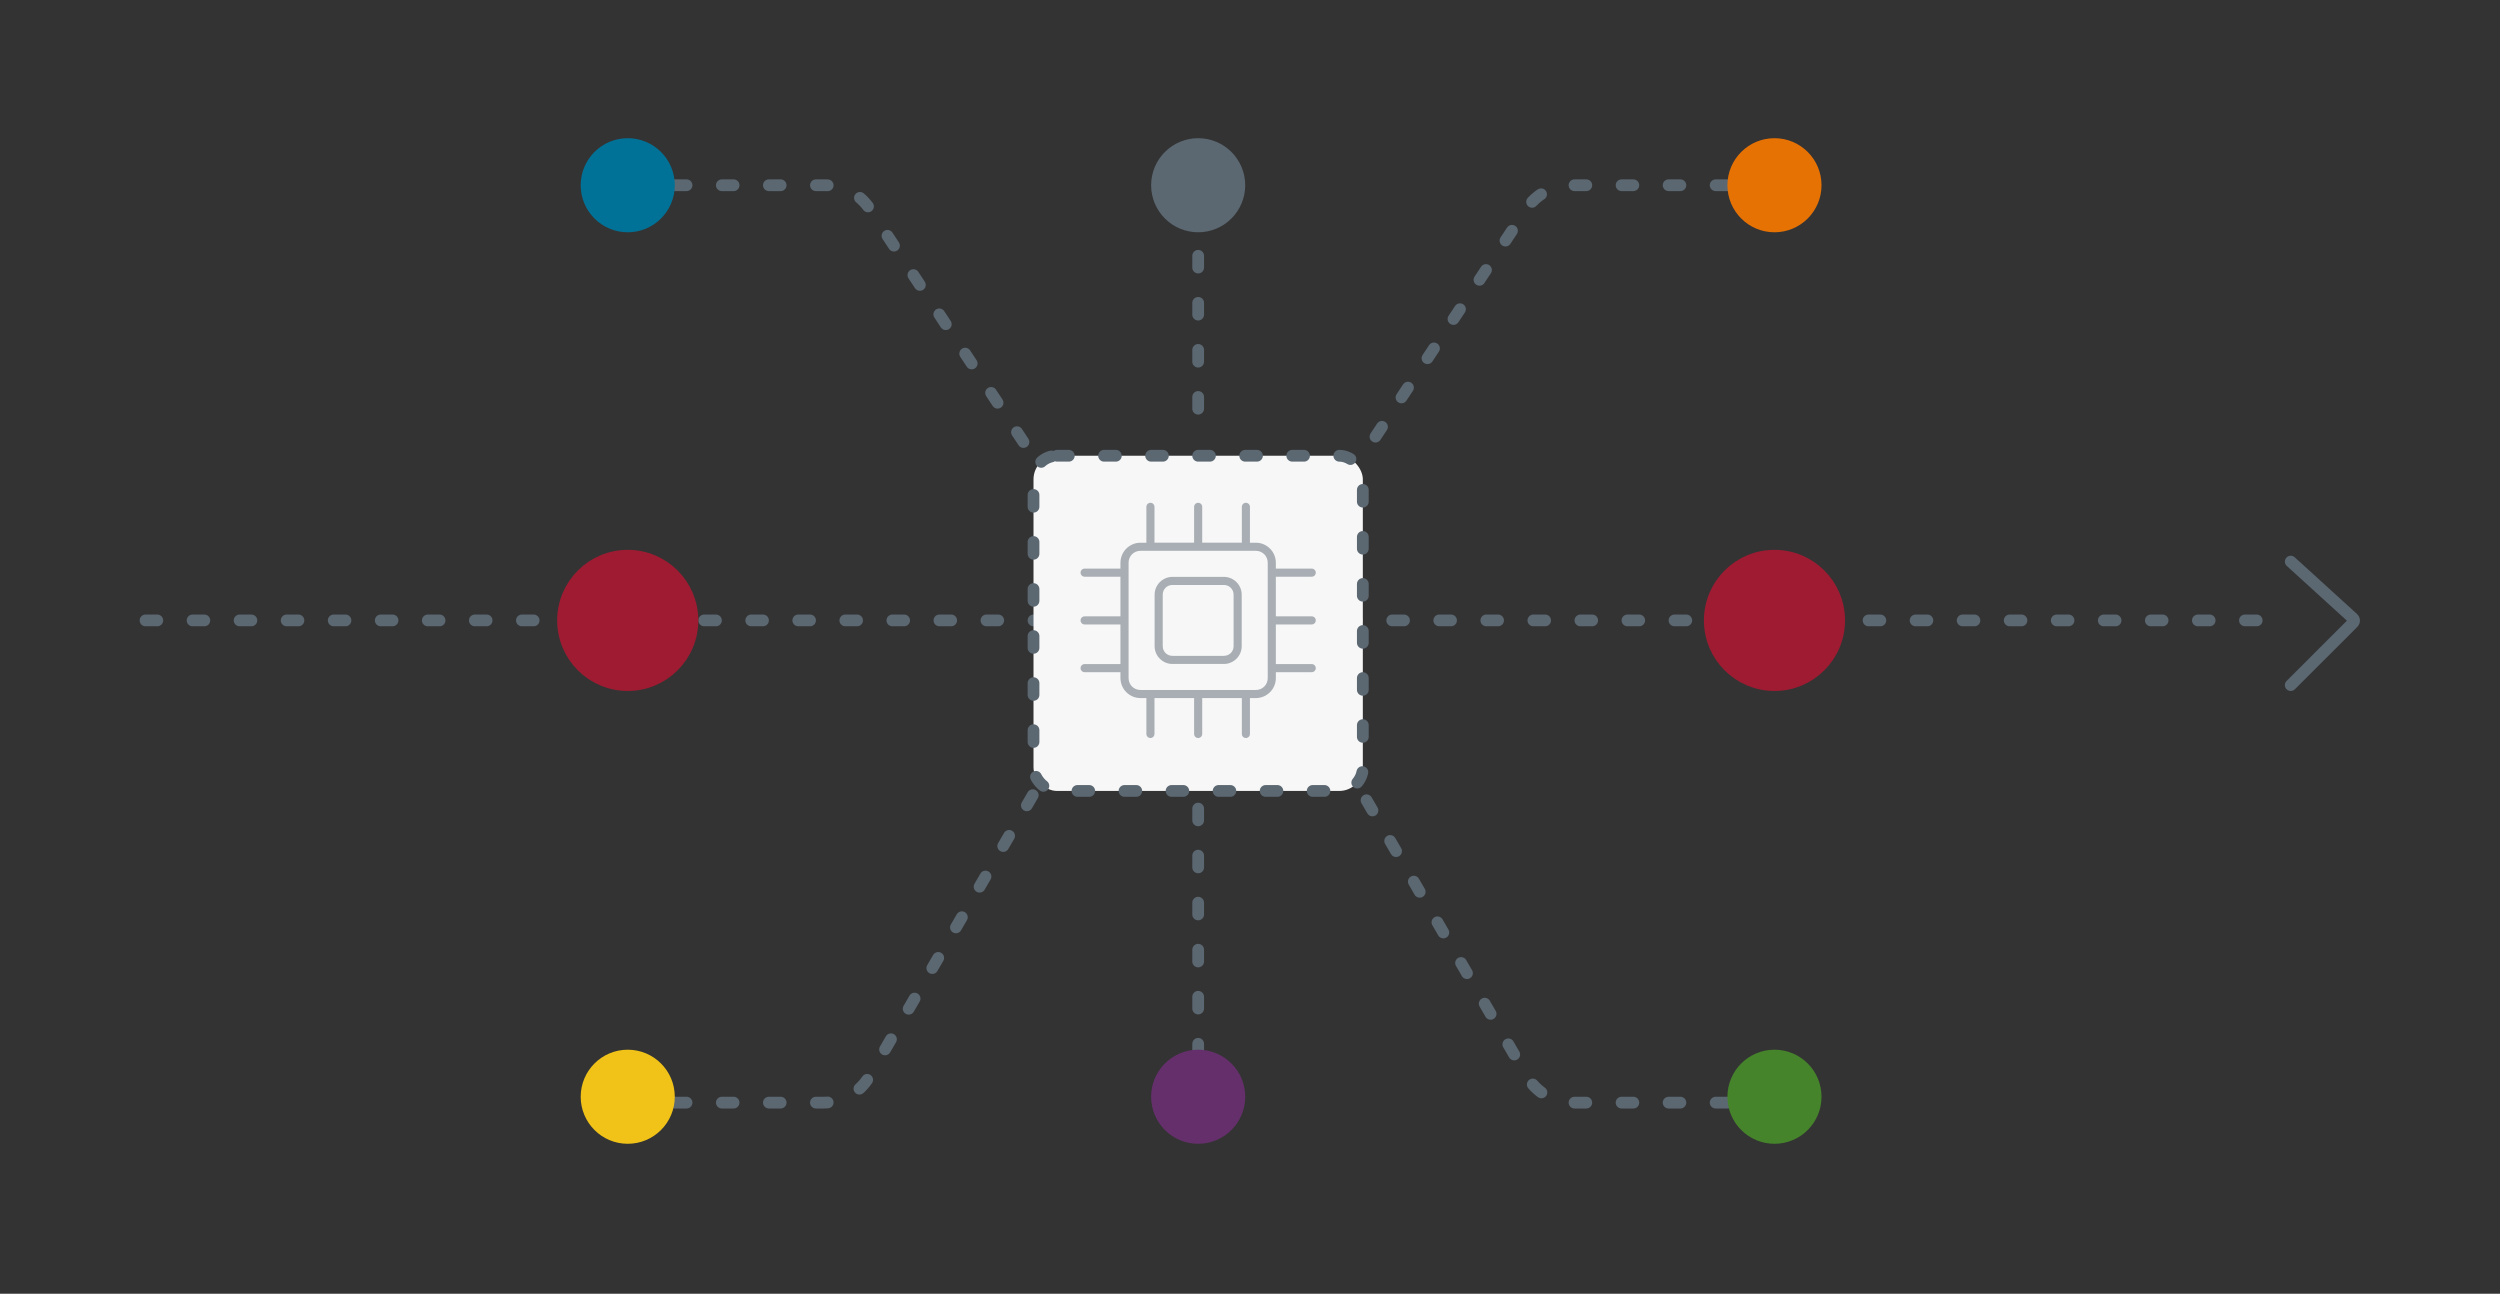 <?xml version="1.0" encoding="UTF-8"?>
<svg xmlns="http://www.w3.org/2000/svg" version="1.1" viewBox="0 0 425.12 220">
  <rect x="0" y="0" width="425.12" height="220" fill="#333333" stroke="none"/>
  <defs>
    <style>
      .cls-1, .cls-2 {
        fill: #5b6771;
      }

      .cls-3 {
        fill: #e77204;
      }

      .cls-4, .cls-5, .cls-6 {
        fill: none;
      }

      .cls-4, .cls-5, .cls-6, .cls-7 {
        stroke: #5b6771;
        stroke-linecap: round;
        stroke-width: 2px;
      }

      .cls-8 {
        fill: #9e1b32;
        stroke: #9e1b32;
        stroke-width: 3px;
      }

      .cls-9 {
        fill: #45842a;
      }

      .cls-10 {
        fill: #f1c319;
      }

      .cls-5 {
        stroke-dasharray: 2 6;
      }

      .cls-6, .cls-7 {
        stroke-dasharray: 2 6;
      }

      .cls-7 {
        fill: #f7f7f7;
      }

      .cls-2 {
        fill-rule: evenodd;
        isolation: isolate;
        opacity: .5;
      }

      .cls-11 {
        fill: #007298;
      }

      .cls-12 {
        fill: #652f6c;
      }
    </style>
  </defs>
  <!-- Generator: Adobe Illustrator 28.6.0, SVG Export Plug-In . SVG Version: 1.2.0 Build 709)  -->
  <g>
    <g id="Layer_1">
      <g id="Layer_1-2" data-name="Layer_1">
        <g id="Layer_1-2">
          <path class="cls-5" d="M106.746,105.5H24.746"/>
          <path class="cls-4" d="M389.537,95.5l10.612,9.659c.211.192.219.522.017.724l-10.629,10.618"/>
          <path class="cls-5" d="M301.746,105.5h84.556"/>
          <g>
            <path class="cls-6" d="M201.746,105.499h-95"/>
            <path class="cls-6" d="M204.746,105.499h97"/>
            <path class="cls-6" d="M203.746,27.499v47M203.746,137.499v47"/>
            <path class="cls-6" d="M106.746,31.499h33.654c3.025,0,5.848,1.52,7.514,4.045l27.832,42.205M301.746,31.499h-34.669c-3.017,0-5.833,1.512-7.501,4.026l-27.83,41.973M106.746,187.499h33.32c3.207,0,6.171-1.706,7.782-4.479l27.898-48.021M301.746,187.499h-34.32c-3.207,0-6.171-1.706-7.782-4.479l-27.898-48.021"/>
            <circle class="cls-8" cx="301.746" cy="105.499" r="10.5"/>
            <circle class="cls-8" cx="106.746" cy="105.499" r="10.5"/>
            <path class="cls-11" d="M106.746,23.499h0c4.418,0,8,3.582,8,8h0c0,4.418-3.582,8-8,8h0c-4.418,0-8-3.582-8-8h0c0-4.418,3.582-8,8-8Z"/>
            <path class="cls-9" d="M301.746,178.499h0c4.418,0,8,3.582,8,8h0c0,4.418-3.582,8-8,8h0c-4.418,0-8-3.582-8-8h0c0-4.418,3.582-8,8-8Z"/>
            <path class="cls-12" d="M203.746,178.499h0c4.418,0,8,3.582,8,8h0c0,4.418-3.582,8-8,8h0c-4.418,0-8-3.582-8-8h0c0-4.418,3.582-8,8-8Z"/>
            <path class="cls-1" d="M203.746,23.499h0c4.418,0,8,3.582,8,8h0c0,4.418-3.582,8-8,8h0c-4.418,0-8-3.582-8-8h0c0-4.418,3.582-8,8-8Z"/>
            <circle class="cls-10" cx="106.746" cy="186.499" r="8"/>
            <circle class="cls-3" cx="301.746" cy="31.499" r="8"/>
            <rect class="cls-7" x="175.746" y="77.499" width="56" height="57" rx="4" ry="4"/>
            <path class="cls-2" d="M195.628,85.499c-.183.001-.357.074-.486.202-.129.129-.201.304-.201.486v6.099h-1.002c-1.875,0-3.407,1.531-3.407,3.405v.998l-6.099-0c-.183.001-.358.074-.487.204-.129.13-.201.306-.2.488.001.182.073.356.202.485.129.128.303.201.485.202h6.099v6.74h-6.099c-.182.001-.356.073-.485.202-.129.129-.201.303-.202.485-.001.183.071.359.2.489.129.13.304.203.487.204h6.099v6.736h-6.099c-.182.001-.356.073-.485.202-.129.129-.201.303-.202.485-.001.183.071.359.2.488.129.13.304.203.487.204h6.099v1.004c0,1.875,1.532,3.4,3.407,3.4h1.002v6.099h0c-.001.183.071.358.2.488.129.13.304.203.487.204.183,0,.358-.074.488-.203.129-.13.201-.306.2-.489v-6.099h6.74v6.099h0c-.001.183.071.358.2.488.129.13.304.203.487.204.184.001.36-.072.49-.202.131-.13.203-.306.202-.49v-6.099h6.736v6.099c-.001.183.071.358.2.488.128.13.304.203.486.204.184.001.361-.072.491-.202.13-.13.203-.306.202-.49v-6.1h1.003c1.875,0,3.401-1.525,3.401-3.4v-1.004h6.1c.184.001.36-.072.49-.202.13-.13.203-.307.202-.49-.001-.183-.074-.358-.204-.487-.13-.129-.305-.201-.488-.2h-6.1v-6.736h6.1c.184.001.36-.072.49-.202.13-.13.203-.307.202-.49-.001-.183-.074-.358-.204-.487s-.305-.201-.488-.2h-6.1v-6.74h6.1c.183.001.358-.071.488-.2.13-.129.203-.304.204-.487.001-.184-.072-.36-.202-.49-.13-.13-.306-.203-.49-.202h-6.1v-.998c0-1.875-1.526-3.405-3.401-3.405l-1.003 0v-6.099c0-.183-.074-.359-.204-.488-.129-.129-.305-.201-.489-.201-.182.001-.356.074-.485.202-.129.129-.201.304-.201.486v6.099h-6.736v-6.099c0-.183-.073-.359-.203-.488s-.306-.201-.489-.201c-.182.001-.357.074-.485.202-.129.129-.202.304-.202.486v6.099h-6.74v-6.099c0-.182-.073-.357-.202-.486-.129-.129-.304-.202-.486-.202h0ZM193.939,93.666h19.614c1.135,0,2.022.892,2.022,2.026v19.616c0,1.134-.887,2.021-2.022,2.021l-17.925-0h-1.69c-1.134,0-2.027-.886-2.027-2.021v-1.66 0-17.957c0-1.134.893-2.026,2.027-2.026l.001.001ZM199.37,98.095c-1.666,0-3.03,1.364-3.03,3.029v8.752c0,1.665,1.364,3.029,3.03,3.029h8.751c1.666,0,3.029-1.364,3.029-3.029v-8.752c0-1.665-1.363-3.029-3.029-3.029h-8.751ZM199.37,99.474h8.751c.925,0,1.65.725,1.65,1.65v8.752c0,.925-.725,1.649-1.65,1.649h-8.751c-.926,0-1.649-.723-1.649-1.649v-8.752c0-.925.723-1.65,1.649-1.65Z"/>
          </g>
        </g>
      </g>
    </g>
  </g>
</svg>